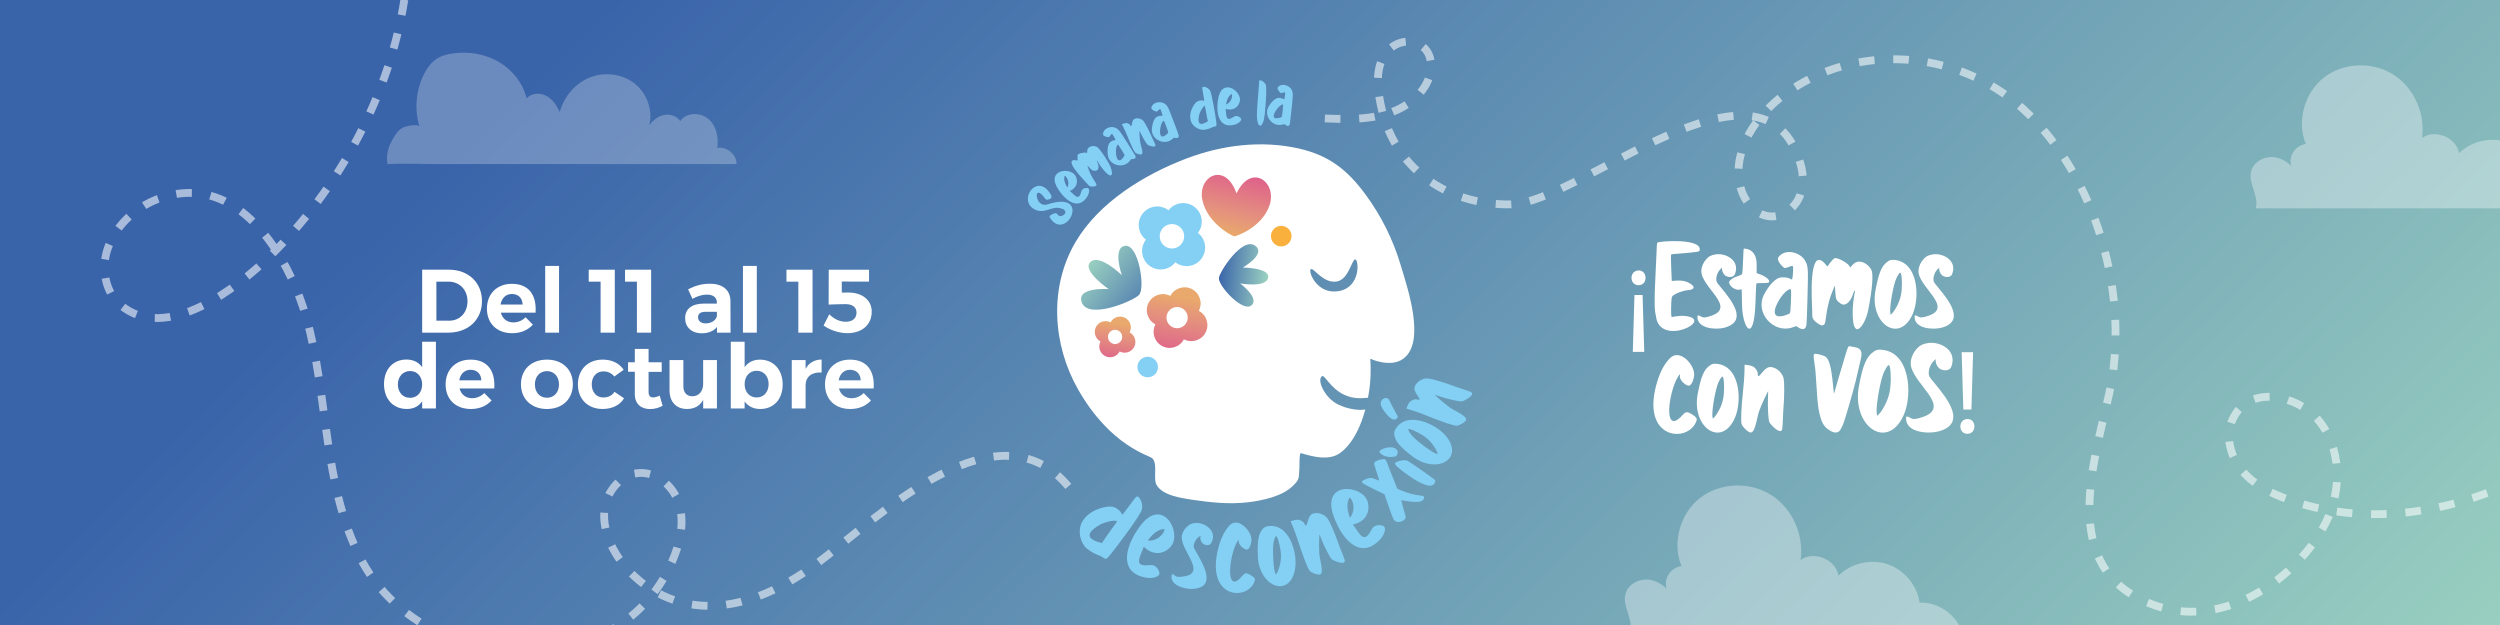 <?xml version="1.0" encoding="utf-8"?>
<!-- Generator: Adobe Illustrator 23.0.2, SVG Export Plug-In . SVG Version: 6.00 Build 0)  -->
<svg version="1.1" id="Capa_1" xmlns="http://www.w3.org/2000/svg" xmlns:xlink="http://www.w3.org/1999/xlink" x="0px" y="0px"
	 viewBox="0 0 1600 400" style="enable-background:new 0 0 1600 400;" xml:space="preserve">
<rect x="0" y="0" width="1600" height="400" fill="#333333" stroke="none"/>
<style type="text/css">
	.st0{fill:url(#SVGID_1_);}
	.st1{opacity:0.25;fill:#FFFFFF;enable-background:new    ;}
	.st2{opacity:0.35;fill:#FFFFFF;enable-background:new    ;}
	.st3{fill:#FFFFFF;}
	.st4{fill:url(#SVGID_2_);}
	.st5{fill:url(#SVGID_3_);}
	.st6{fill:url(#SVGID_4_);}
	.st7{fill:#84D0F5;}
	.st8{fill:url(#SVGID_5_);}
	.st9{fill:url(#SVGID_6_);}
	.st10{fill:#F9B03D;}
	
		.st11{opacity:0.56;fill:none;stroke:#FFFFFF;stroke-width:5;stroke-miterlimit:10;stroke-dasharray:10,12;enable-background:new    ;}
	.st12{fill:none;}
</style>
<linearGradient id="SVGID_1_" gradientUnits="userSpaceOnUse" x1="1303.252" y1="-309.352" x2="497.773" y2="505.89" gradientTransform="matrix(1 0 0 -1 0 400)">
	<stop  offset="0" style="stop-color:#99D0C0"/>
	<stop  offset="1" style="stop-color:#3A64AA"/>
</linearGradient>
<rect y="-3.99" class="st0" width="1600" height="407.98"/>
<path class="st1" d="M268.49,81.11c-3.41-11.13-2.31-23.57,3.01-33.92c1.8-3.51,4.13-6.85,7.35-9.12c3.37-2.38,7.49-3.44,11.58-3.96
	c9.93-1.27,20.33,0.51,28.95,5.6c8.62,5.08,15.33,13.55,17.68,23.28c2.95-3.5,8.55-3.8,12.58-1.64c4.04,2.16,6.72,6.21,8.58,10.4
	c2.6-9.73,9.73-18.27,19.06-22.07s20.67-2.56,28.65,3.59c7.98,6.15,12.08,17.12,9.6,26.89c2.32-3.16,5.6-5.79,9.45-6.57
	s8.24,0.61,10.36,3.91c3.81-5.62,12.82-5.81,17.99-1.41c5.17,4.4,6.78,11.93,5.67,18.63c5.89-1.24,12.74,4.27,12.33,10.28
	c-24.49,0-48.99,0-73.48,0c-39.76,0-79.52,0-119.29,0c-10.05,0-20.62-0.61-30.52,0.08c-1.1-6.32,0.5-11.34,3.7-16.69
	c1.86-3.1,3.41-5.58,6.9-7.08C259.93,80.76,267.84,78.96,268.49,81.11z"/>
<path class="st2" d="M1066.27,371.77c0.8-4.82,5.01-8.87,9.86-9.49c-6.12-14.95-0.88-33.61,11.85-43.55
	c12.73-9.94,31.77-10.63,45.44-2.03c13.67,8.6,21.27,25.73,18.96,41.71c8.46-6.19,22.63-0.36,24.28,10
	c8-7.95,20.59-10.91,31.29-7.34c10.7,3.57,19,13.49,20.62,24.65c11.92-0.53,23.29,7.54,27.23,18.8h-212.53
	c2.32-7.89-4.98-16.2-3.06-24.2c1.59-6.64,9.4-10.46,16.11-9.19c6.05,1.14,11.33,5.5,14.08,10.85
	C1067.32,379.75,1065.6,375.84,1066.27,371.77z"/>
<path class="st2" d="M1466.11,101.36c0.78-4.7,4.88-8.65,9.61-9.25c-5.97-14.58-0.86-32.78,11.56-42.48s30.99-10.37,44.32-1.98
	c13.34,8.39,20.75,25.09,18.5,40.69c8.25-6.04,22.08-0.35,23.68,9.75c7.8-7.76,20.08-10.64,30.52-7.16
	c10.43,3.48,18.53,13.16,20.11,24.05c11.62-0.52,22.72,7.35,26.56,18.34h-207.29c2.26-7.7-4.85-15.8-2.99-23.6
	c1.55-6.47,9.17-10.2,15.71-8.97c5.9,1.11,11.06,5.36,13.74,10.59C1467.14,109.15,1465.45,105.33,1466.11,101.36z"/>
<g>
	<path class="st3" d="M287.29,172.6c12.49,0,21.18,8.23,21.18,20.14c0,11.86-8.81,20.15-21.53,20.15h-16.75V172.6H287.29z
		 M279.29,205.24h8.23c6.73,0,11.68-5.07,11.68-12.43c0-7.43-5.18-12.55-12.09-12.55h-7.83L279.29,205.24L279.29,205.24z"/>
	<path class="st3" d="M342.77,200.12h-22.22c1.04,3.91,4.03,6.22,8,6.22c2.94,0,5.7-1.15,7.83-3.28l4.66,4.72
		c-3.11,3.45-7.65,5.47-13.24,5.47c-9.9,0-16.17-6.33-16.17-15.71c0-9.55,6.5-15.89,15.94-15.89
		C338.46,181.64,343.52,188.84,342.77,200.12z M334.48,194.88c-0.12-4.09-2.76-6.73-6.85-6.73c-3.91,0-6.56,2.65-7.25,6.73H334.48z"
		/>
	<path class="st3" d="M348.93,212.9v-42.71h8.86v42.71H348.93L348.93,212.9z"/>
	<path class="st3" d="M384.38,212.9v-32.64h-7.6v-7.65h16.69v40.29L384.38,212.9L384.38,212.9z"/>
	<path class="st3" d="M407.63,212.9v-32.64h-7.6v-7.65h16.69v40.29L407.63,212.9L407.63,212.9z"/>
	<path class="st3" d="M458.86,209.27c-2.07,2.59-5.41,4.03-9.73,4.03c-6.62,0-10.65-4.03-10.65-9.67c0-5.81,4.2-9.27,11.8-9.32h8.52
		v-0.58c0-3.28-2.19-5.18-6.45-5.18c-2.76,0-5.99,0.92-9.21,2.71l-2.76-6.1c4.6-2.3,8.58-3.57,13.99-3.57
		c8.29,0,13.07,4.14,13.12,11.11l0.06,20.2h-8.69L458.86,209.27L458.86,209.27z M458.8,202.31v-2.76h-6.96
		c-3.4,0-5.07,1.04-5.07,3.51c0,2.36,1.84,3.91,4.84,3.91C455.35,206.97,458.28,204.95,458.8,202.31z"/>
	<path class="st3" d="M475.49,212.9v-42.71h8.86v42.71H475.49L475.49,212.9z"/>
	<path class="st3" d="M510.94,212.9v-32.64h-7.6v-7.65h16.69v40.29L510.94,212.9L510.94,212.9z"/>
	<path class="st3" d="M538.74,180.2v7.08l4.2-0.06c9.09,0,14.96,5.01,14.96,12.2c0,8.4-6.16,13.81-15.66,13.81
		c-5.12,0-11.05-1.96-15.14-4.89l3.63-7.19c3.11,3.11,6.85,4.78,10.48,4.78c4.37,0,6.96-2.19,6.96-5.87c0-3.45-2.59-5.41-6.96-5.41
		c-2.19,0-8.29,0.12-10.88,0.29l0.06-22.33h25.79v7.6L538.74,180.2L538.74,180.2z"/>
	<path class="st3" d="M278.98,261.41h-8.81v-4.55c-2.19,3.17-5.53,4.89-9.78,4.89c-8.81,0-14.62-6.39-14.62-15.94
		c0-9.44,5.76-15.71,14.39-15.71c4.38,0,7.77,1.73,10.02,4.89V218.7h8.81v42.71H278.98z M270.17,246.04c0-5.07-3.17-8.58-7.71-8.58
		c-4.61,0-7.77,3.57-7.83,8.58c0.06,5.07,3.17,8.58,7.83,8.58C267.01,254.62,270.17,251.11,270.17,246.04z"/>
	<path class="st3" d="M316.33,248.63h-22.22c1.04,3.91,4.03,6.22,8,6.22c2.94,0,5.7-1.15,7.83-3.28l4.66,4.72
		c-3.11,3.45-7.65,5.47-13.24,5.47c-9.9,0-16.17-6.33-16.17-15.71c0-9.55,6.5-15.89,15.94-15.89
		C312.02,230.16,317.08,237.35,316.33,248.63z M308.04,243.4c-0.12-4.09-2.76-6.73-6.85-6.73c-3.91,0-6.56,2.65-7.25,6.73H308.04z"
		/>
	<path class="st3" d="M366.63,245.93c0,9.44-6.68,15.83-16.58,15.83c-9.96,0-16.63-6.39-16.63-15.83c0-9.5,6.68-15.77,16.63-15.77
		C359.96,230.16,366.63,236.43,366.63,245.93z M342.34,246.04c0,5.07,3.11,8.52,7.71,8.52c4.55,0,7.71-3.45,7.71-8.52
		s-3.17-8.52-7.71-8.52C345.45,237.53,342.34,240.98,342.34,246.04z"/>
	<path class="st3" d="M399.15,236.66l-5.99,4.32c-1.67-2.07-4.03-3.34-7.08-3.28c-4.32,0-7.37,3.34-7.37,8.29
		c0,5.01,3.05,8.4,7.37,8.4c3.17,0,5.64-1.21,7.2-3.63l6.1,4.14c-2.59,4.32-7.42,6.85-13.76,6.85c-9.38,0-15.77-6.33-15.77-15.71
		c0-9.5,6.39-15.89,15.89-15.89C391.67,230.16,396.39,232.52,399.15,236.66z"/>
	<path class="st3" d="M424.07,259.68c-2.3,1.32-5.18,2.13-8.06,2.13c-5.53,0-9.73-3.17-9.73-9.55v-14.33h-4.32v-6.1h4.32v-8.52h8.81
		v8.52h8.4v6.16h-8.4v12.78c0,2.59,1.09,3.63,2.99,3.57c1.15,0,2.53-0.4,4.14-1.15L424.07,259.68z"/>
	<path class="st3" d="M458.84,261.41h-8.81v-5.47c-2.13,3.91-5.7,5.81-10.36,5.81c-6.85,0-11.17-4.55-11.17-11.86v-19.45h8.86v16.92
		c0,3.91,2.25,6.27,5.81,6.27c4.26-0.06,6.85-3.4,6.85-7.89v-15.31h8.81v30.98H458.84z"/>
	<path class="st3" d="M500.91,246.1c0,9.38-5.7,15.66-14.39,15.66c-4.32,0-7.71-1.73-9.96-4.83v4.49h-8.86v-42.71h8.86V235
		c2.19-3.11,5.58-4.83,9.78-4.83C495.04,230.16,500.91,236.55,500.91,246.1z M491.93,245.81c0-4.95-3.11-8.52-7.66-8.52
		s-7.71,3.51-7.71,8.52c0,5.12,3.16,8.58,7.71,8.58S491.93,250.88,491.93,245.81z"/>
	<path class="st3" d="M515.58,236.03c2.13-3.8,5.64-5.87,10.25-5.93v8.35c-6.33-0.58-10.25,2.82-10.25,8.06v14.91h-8.86v-30.97h8.86
		V236.03z"/>
	<path class="st3" d="M559.15,248.63h-22.22c1.04,3.91,4.03,6.22,8,6.22c2.94,0,5.7-1.15,7.83-3.28l4.66,4.72
		c-3.11,3.45-7.65,5.47-13.24,5.47c-9.9,0-16.17-6.33-16.17-15.71c0-9.55,6.5-15.89,15.94-15.89
		C554.83,230.16,559.9,237.35,559.15,248.63z M550.86,243.4c-0.12-4.09-2.76-6.73-6.85-6.73c-3.91,0-6.56,2.65-7.25,6.73H550.86z"/>
</g>
<g>
	<g>
		<path class="st3" d="M873.91,124.44c-0.04-0.05-0.07-0.1-0.12-0.15c-11.53-15.61-23.22-24.84-42.46-29.22
			c-23.85-5.43-49.17-2.31-72.04,6.39c-27.09,10.32-55.83,27.93-70.83,53.25c-17.16,28.97-14.9,65.69,1.48,94.46
			c20.8,36.53,45.51,42.13,47.5,44.12c3.86,3.83,0.15,13.12,3.02,17.53c4.17,6.41,15.78,7.98,22.57,9.01
			c11.88,1.8,23.97,3.03,35.89,1.6c8.95-1.07,21.46-3.72,28.24-10.21c4.71-4.51,3.97-4.92,4.46-11.63c0.04-0.65-0.11-9.56,0.81-9.56
			c1.51,0,15.23,5.77,23.95,0.7c6.19-3.6,13.29-13.07,17.39-28.66c-3.95,0.69-10.92-0.04-17.43-3.22
			c-8.58-4.18-13.89-15.95-10.14-18.14c1.56-0.91,5.04,7.43,13.62,11.72c6.49,3.24,12.49,2.4,15.69,2.11
			c1.51-7.68,2.07-15.55,1.47-24.95c0,0,12.85,6.04,21.11,0c14.75-10.78,2.47-46.03-1.61-59.75
			C891.67,153.54,883.98,138.11,873.91,124.44z M857.26,186.22c-14.21,2.83-20.04-12.23-18.44-13.84c1.73-1.73,7.77,9.29,16.74,7.77
			c7.67-1.31,9.54-14.13,11.8-14.13C869.63,166.02,871.06,183.47,857.26,186.22z"/>
		
			<linearGradient id="SVGID_2_" gradientUnits="userSpaceOnUse" x1="1209.259" y1="524.39" x2="1291.249" y2="524.39" gradientTransform="matrix(0.778 0.628 0.628 -0.778 -572.907 -183.198)">
			<stop  offset="0" style="stop-color:#99D0C0"/>
			<stop  offset="0.707" style="stop-color:#3A64AA"/>
		</linearGradient>
		<path class="st4" d="M729.11,188.6c-2.95,3.65-32.44,16.38-36.76,4.99c-3.85-10.13,17.15-8.58,17.15-8.58
			s-16.53-11.31-12.04-16.88c5.45-6.75,20.52,7.99,20.52,7.99s-6.29-17.9,2.21-18.8C728.69,156.41,732.98,183.79,729.11,188.6z"/>
		
			<linearGradient id="SVGID_3_" gradientUnits="userSpaceOnUse" x1="291.856" y1="1987.027" x2="323.245" y2="1987.027" gradientTransform="matrix(-0.996 -0.086 -0.086 0.996 1272.581 -1777.377)">
			<stop  offset="0" style="stop-color:#99D0C0"/>
			<stop  offset="1" style="stop-color:#3A64AA"/>
		</linearGradient>
		<path class="st5" d="M780.1,177.92c0.33-3.91,14.85-26.55,23.19-20.68c7.42,5.23-7.89,13.98-7.89,13.98s16.77,0.12,16.26,6.09
			c-0.62,7.25-17.99,4.06-17.99,4.06s12.74,9.48,7.26,14.09C795.46,200.08,779.65,183.07,780.1,177.92z"/>
		
			<linearGradient id="SVGID_4_" gradientUnits="userSpaceOnUse" x1="486.106" y1="227.103" x2="523.784" y2="286.689" gradientTransform="matrix(0.946 -0.323 -0.323 -0.946 397.099 529.18)">
			<stop  offset="0.118" style="stop-color:#E9A86C"/>
			<stop  offset="0.326" style="stop-color:#E48F7F"/>
			<stop  offset="0.638" style="stop-color:#DF6689"/>
			<stop  offset="0.789" style="stop-color:#DC5389"/>
		</linearGradient>
		<path class="st6" d="M791.21,124.14c9.33-20.2,26.23-7.88,21.35,7.04c-4.7,14.33-21.24,20.02-22.63,20.08
			c-1.38-0.24-17.04-8.14-20.38-23.02c-3.46-15.44,14.78-25.41,21.93-4.09"/>
		<path class="st7" d="M752.19,167.85c5.19,4,12.63,3.04,16.63-2.16c4-5.19,3.04-12.63-2.16-16.63c4-5.19,3.04-12.63-2.16-16.63
			s-12.63-3.04-16.63,2.16c-5.19-4-12.63-3.04-16.63,2.16c-4,5.19-3.04,12.63,2.16,16.63c-4,5.19-3.04,12.63,2.16,16.63
			S748.19,173.04,752.19,167.85z M743.84,146.44c2.64-3.43,7.56-4.06,10.98-1.43c3.43,2.64,4.06,7.55,1.42,10.98
			c-2.64,3.42-7.55,4.06-10.98,1.43C741.84,154.78,741.2,149.87,743.84,146.44z"/>
		
			<linearGradient id="SVGID_5_" gradientUnits="userSpaceOnUse" x1="11.171" y1="1738.856" x2="-4.474" y2="1787.281" gradientTransform="matrix(-0.886 -0.464 -0.464 0.886 1573.161 -1351.003)">
			<stop  offset="0.118" style="stop-color:#E9A86C"/>
			<stop  offset="0.391" style="stop-color:#E48F7F"/>
			<stop  offset="0.801" style="stop-color:#DF6689"/>
			<stop  offset="0.999" style="stop-color:#DC5389"/>
		</linearGradient>
		<path class="st8" d="M739.47,207.61c-2.63,5.03-0.69,11.25,4.34,13.88c5.03,2.63,11.25,0.69,13.88-4.34
			c5.03,2.63,11.25,0.69,13.88-4.34c2.63-5.03,0.69-11.25-4.34-13.88c2.63-5.03,0.69-11.25-4.34-13.88
			c-5.03-2.63-11.25-0.69-13.88,4.34c-5.03-2.63-11.25-0.69-13.88,4.34S734.44,204.98,739.47,207.61z M756.5,197.26
			c3.32,1.74,4.61,5.85,2.86,9.17c-1.74,3.32-5.85,4.61-9.17,2.86c-3.32-1.74-4.61-5.85-2.86-9.17S753.18,195.51,756.5,197.26z"/>
		
			<linearGradient id="SVGID_6_" gradientUnits="userSpaceOnUse" x1="38.649" y1="1774.264" x2="28.154" y2="1806.749" gradientTransform="matrix(-0.886 -0.464 -0.464 0.886 1573.161 -1351.003)">
			<stop  offset="0.118" style="stop-color:#E9A86C"/>
			<stop  offset="0.391" style="stop-color:#E48F7F"/>
			<stop  offset="0.801" style="stop-color:#DF6689"/>
			<stop  offset="0.999" style="stop-color:#DC5389"/>
		</linearGradient>
		<path class="st9" d="M704.34,218.54c-1.77,3.38-0.47,7.54,2.91,9.31c3.38,1.77,7.54,0.47,9.31-2.91c3.38,1.77,7.54,0.47,9.31-2.91
			c1.77-3.38,0.47-7.54-2.91-9.31c1.77-3.38,0.47-7.54-2.91-9.31s-7.54-0.47-9.31,2.91c-3.38-1.77-7.54-0.47-9.31,2.91
			C699.66,212.6,700.97,216.77,704.34,218.54z M715.77,211.59c2.23,1.17,3.09,3.92,1.92,6.15c-1.17,2.23-3.92,3.09-6.15,1.92
			c-2.23-1.17-3.09-3.92-1.92-6.15C710.78,211.28,713.54,210.42,715.77,211.59z"/>
		<path class="st7" d="M741.11,234.9c0,3.64-2.95,6.58-6.58,6.58s-6.58-2.95-6.58-6.58c0-3.64,2.95-6.58,6.58-6.58
			C738.16,228.33,741.11,231.27,741.11,234.9z"/>
		<path class="st10" d="M826.57,151.12c0,3.64-2.95,6.58-6.58,6.58s-6.58-2.95-6.58-6.58s2.95-6.58,6.58-6.58
			C823.63,144.53,826.57,147.48,826.57,151.12z"/>
	</g>
	<g>
		<path class="st7" d="M730.85,325.77c0.39,2.38-17.08,25.38-20.08,29.03c-1.6,2.05-2.32,2.63-3.15,2.9
			c-0.32,0.12-1.36-0.66-2.22-1.22c-0.57-0.38-1.93-1.03-3.14-1.43c-2.87-1.09-6.79-3.69-8.14-5.48
			c-3.41-4.47-4.29-11.51-1.17-16.23c2.8-4.36,7.7-7.41,13.68-8.67c3.82-0.82,6.12-0.6,8.3,0.92c1.13,0.75,1.98,1.56,2.58,2.52
			l0.85,1.3l1.49-1.88c0.81-1.1,2.75-3.65,4.29-5.74c1.54-2.08,2.95-3.84,3.19-3.94C729.62,317.02,731.7,323.14,730.85,325.77z
			 M714.91,333.66c-1.93-1.28-8.8,0.94-10.61,1.95c-7.55,4.23-10.66,8.79-0.4,11.58l1.3,0.38l3.41-5.01
			c1.87-2.68,4.09-5.79,4.96-6.85C714.36,334.61,714.96,333.7,714.91,333.66z"/>
		<path class="st7" d="M749.56,349.51c-4.69,5.66-12.03,6.01-17.55,0.35c-2.11,6.34-6.9,12.83,2.86,11.87
			c2.73-0.28,3.39-0.1,4.88,0.97c1.13,0.86,2.42,3.24,2.28,4.36c-0.21,1.89-3.42,3.07-7.4,2.81c-18.36-2.51-15.37-18.64-5.62-32.29
			C743.61,316.73,756.64,340.46,749.56,349.51z M743.15,338.92c-2.42,0.61-4.84,2.39-7.26,5.33c-0.66,0.77-1.2,1.44-1.22,1.5
			c-0.1,0.25,0.74,0.35,2.28,0.13c3.1-0.29,6.49-2.71,7.86-5.55C745.63,338.55,745.36,338.3,743.15,338.92z"/>
		<path class="st7" d="M763.86,376.89c-4.97,0.4-15.14-1.99-14.01-8.71c0.17-1.01,0.66-1,2.05,0.13c1.14,1.02,2.36,1.16,5.7,0.61
			c15.6-2.35-3.21-17.47-1.15-26.45c0.54-2.4,2.09-4.62,4.14-6.14c1.52-1.19,2.89-1.59,5.18-1.62c5.83-0.13,13.58,5.53,9.38,12.84
			c-1.37,2.4-4.89,1.11-5.9-0.23c-1.01-1.41-1.28-3.04-0.84-4.49l-1.09,0.72c-2.34,1.61-4.01,5.33-3.09,7.28
			c0.2,0.45,1.1,2.12,2.01,3.65C770.56,362.06,778.3,375.59,763.86,376.89z"/>
		<path class="st7" d="M803.2,371.08c-3.39,14.07-33.55,13.14-22.77-22.84c1.43-4.74,3.49-8.62,6.19-11.71
			c5.6-6.23,14.21,3.12,14.31,8.64c0.07,2.38-1,5.41-2.19,6.34c-1.54,1.2-6.14-2.61-5.94-4.93c0.16-1.36,0.09-1.44-0.37-0.81
			c-2.49,3.28-4.71,11.25-5.12,18.01c-0.4,7.1,1.53,12.29,7.84,4.67c1.38-1.68,2.4-1.91,4.34-0.88
			C802.04,368.94,803.16,369.92,803.2,371.08z"/>
		<path class="st7" d="M828.71,364.87c-3.82,18.17-22.93,10.44-23.69-8.8c-0.39-10.45,0.41-14.68,3.41-17.8
			c0.61-0.69,1.48-1.17,2.15-1.32C825.08,333.7,830.92,354.45,828.71,364.87z M818.94,348.97c-0.98-4.04-1.64-5.77-2.29-5.84
			c-0.51-0.1-1.58,3.21-1.76,5.56c-0.48,6.25,0.28,16.21,1.3,18.28l0.4,0.82l0.97-1.62c0.48-0.94,1.16-2.91,1.53-4.39
			C820.15,357.5,820.05,353.96,818.94,348.97z"/>
		<path class="st7" d="M849.67,331.88c1.32,1.95,4.18,8.36,6.07,13.63c0.73,2.14,2.12,5.77,3.09,8.1c2.06,5.27,2.14,5.46,1.49,6.2
			c-1.19,1.35-7.09-1.01-8.14-2.04s-4.42-7.58-6.15-11.95l-1.6-3.92l-0.21,4.56c-0.08,2.5,0,6.19,0.15,8.21
			c0.44,4.5,3.47,13.3-0.22,13.07c-1.89-0.05-5-1.35-5.93-2.42c-1.17-1.28-3.99-8.44-6.93-17.57c-1.28-4.05-3.03-8.79-3.86-10.66
			l-1.46-3.45l1.63-0.5c0.9-0.32,2.22-0.54,2.98-0.51c1.67,0.07,3.69,1.27,4.22,2.44c0.95,1.97,1.2,1.85,1.99-0.89
			c0.95-3.56,1.89-4.95,3.6-5.49C843.61,327.65,847.81,329.2,849.67,331.88z"/>
		<path class="st7" d="M875.23,320.86c2.11,7.04-1.67,13.35-9.43,14.8c4.11,5.27,6.86,12.85,11.47,4.18
			c1.28-2.42,1.8-2.87,3.51-3.52c1.35-0.46,4.04-0.22,4.89,0.51c1.45,1.22,0.66,4.55-1.76,7.71c-12.26,13.89-24.04,2.48-30-13.21
			C844.64,307.65,871.61,309.95,875.23,320.86z M862.86,320.33c-0.83,2.35-0.69,5.35,0.41,9.01c0.28,0.97,0.53,1.8,0.57,1.85
			c0.16,0.22,0.7-0.42,1.37-1.82c1.47-2.74,1.34-6.91-0.27-9.62C863.92,318.06,863.56,318.14,862.86,320.33z"/>
		<path class="st7" d="M891.15,304.96l3.12,7.84l2.79,1.2c4.55,1.81,7.91,2.7,12.8,3.25c3,0.38,1.42,3.18-0.97,3.74
			c-1.81,0.45-6.26,0.22-9.61-0.48c-1.36-0.34-2.47-0.34-2.46-0.15s0.62,2.53,1.39,5.21c0.77,2.68,1.44,5.06,1.45,5.25
			c0.08,2.22-4.33,4.26-6.56,2.74c-1.28-0.82-1.34-0.96-4.18-9.01l-2.86-8.23l-6.63-3.19c-4.17-2.02-6.82-3.47-7.27-3.98
			c-0.7-0.75-0.66-0.89-0.01-1.49c0.38-0.31,1.71-0.92,2.8-1.3c1.86-0.59,2.43-0.62,4.04-0.14c1.08,0.35,1.9,0.66,2,0.75
			c0.05,0.04,0.54,0.22,0.98,0.45c0.88,0.35,0.87,0.16-0.69-4.55c-2.39-7.34-2.36-6.76,0-8c1.09-0.57,1.9-0.75,4.35-1.07
			c0.76-0.13,1.67,0.91,2.06,2.19C887.85,296.6,889.4,300.64,891.15,304.96z"/>
		<path class="st7" d="M894.34,290.4c-0.64,1.72-0.67,1.78-3.08,1.99c-1.19,0.15-2.51,0.13-2.95-0.08
			c-0.41-0.13-1.07-0.26-1.46-0.29c-1.02,0.03-3.97-2.06-4.04-2.78c-0.09-1.4,4.49-3.16,7.61-2.96
			C893.37,286.46,895.1,288.27,894.34,290.4z M910.1,301.15c7.77,5.41,8.5,6.03,8.45,6.57c-1.22,9.73-21.2-6.25-23.97-8.71
			c-0.81-0.75-1.6-1.63-1.71-1.96c-0.21-0.65-0.17-0.7,0.85-1.32c1.89-1.01,5.16-1.52,6.63-0.99
			C901.19,295,904.49,297.18,910.1,301.15z"/>
		<path class="st7" d="M890.63,259.2c1.01,1.95,2.14,3.85,3.14,5.82c0.21,0.41,1.09,1.64,0.75,2.15c-2.33,3.51-6.02-0.64-7.65-2.74
			c-1.39-1.8-3.42-4.27-3.23-6.66c0.22-2.82,4.33-4.38,5.57-1.53C889.63,257.24,890.11,258.23,890.63,259.2z"/>
		<path class="st7" d="M925.74,279.46c11.47,14.6-6.73,24.28-21.96,12.5c-8.26-6.42-10.99-9.75-11.45-14.05
			c-0.14-0.92,0.05-1.89,0.37-2.5C899.53,262.22,919.18,271.08,925.74,279.46z M907.28,276.74c-3.73-1.85-5.48-2.45-5.94-2
			c-0.4,0.33,1.45,3.28,3.13,4.92c4.48,4.39,12.6,10.2,14.84,10.75l0.88,0.22l-0.62-1.78c-0.41-0.98-1.48-2.77-2.38-4
			C914.59,281.29,911.82,279.09,907.28,276.74z"/>
		<path class="st7" d="M913.91,242.2c2.34,0.24,9.09,2.17,14.35,4.09c2.1,0.82,5.78,2.07,8.19,2.84c5.36,1.81,5.56,1.87,5.71,2.84
			c0.27,1.78-5.33,4.79-6.8,4.93c-1.46,0.15-8.65-1.48-13.11-2.96l-4.02-1.29l3.37,3.09c1.86,1.67,4.74,3.98,6.39,5.15
			c3.74,2.55,12.42,5.88,9.89,8.57c-1.26,1.41-4.25,2.96-5.68,2.98c-1.72,0.07-9.03-2.37-17.92-5.97
			c-3.93-1.62-8.68-3.33-10.65-3.89l-3.58-1.1l0.66-1.58c0.32-0.9,1.01-2.05,1.53-2.61c1.13-1.24,3.34-2.02,4.59-1.67
			c2.12,0.53,2.19,0.27,0.6-2.09c-2.12-3.02-2.58-4.63-1.89-6.28C906.77,244.13,910.66,241.91,913.91,242.2z"/>
	</g>
	<g>
		<path class="st7" d="M672.07,139.5c-0.33-0.49-0.41-0.8-0.31-1.08c0.38-0.92,3.2-2.19,4.19-1.91c0.31,0.13,0.56,0.26,0.57,0.31
			c2.2,4.55,10.61-2.85,0.31-3.82c-4.47-0.43-9.3,4.4-15.43,0.57c-9.36-5.94,1.72-22.02,10.03-10.7c1.09,1.45,1.36,1.95,1.52,2.9
			c0.3,1.56-2.47,2.28-3.37,2.02c-0.15-0.06-0.56-0.46-0.85-0.87c-7.76-10.91-6.61,6.57,1.58,3.9
			C699.37,121.34,682.24,155.36,672.07,139.5z"/>
		<path class="st7" d="M688.32,112.5c2.08,3.8,0.68,7.91-3.62,9.71c3.03,2.53,5.55,6.57,7.14,1.01c0.44-1.55,0.68-1.89,1.59-2.47
			c0.72-0.43,2.31-0.62,2.89-0.31c0.99,0.52,0.94,2.55-0.06,4.67c-5.36,9.54-13.58,4.39-18.95-3.92
			C669.04,108.65,684.89,106.66,688.32,112.5z M681.11,113.72c-0.19,1.46,0.26,3.18,1.35,5.15c0.28,0.53,0.53,0.97,0.56,1
			c0.12,0.11,0.35-0.33,0.57-1.22c0.51-1.76-0.08-4.15-1.34-5.51C681.45,112.28,681.25,112.38,681.11,113.72z"/>
		<path class="st7" d="M701.85,93.92c1.49,0.74,4.45,4.77,7.88,10.78c2.84,4.94,3.21,12.01-3.57,3.93c-1.27-1.46-2.52-3.3-3.79-5.5
			c-0.33-0.57-0.36-0.54-0.33-0.08c0.06,0.26,0.18,0.7,0.3,0.96c0.85,1.54,1.32,5.03-1.01,5.23c-1.87,0.18-2.14,0.04-3.9-1.73
			l-1.56-1.63l0.35,1.08c0.96,3.21,2.38,6.08,4.64,9.44c0.98,1.5,1.07,1.79,0.62,2.44c-0.38,0.48-2.45,0.79-3.57,0.48
			c-0.7-0.2-0.86-0.32-2.47-2.17c-0.87-1.01-16.37-16.47-6.28-14.51c0.57,0.1,0.65,0.07,0.58-0.24c-0.18-0.7-0.2-2.75-0.04-3.25
			c0.31-1.06,4.81-1.81,5.6-1.39l0.47,0.23l0.05-1.48C696.04,93.46,699.81,92.97,701.85,93.92z"/>
		<path class="st7" d="M721.46,91.35c2.62,4.1,4.92,7.79,5.1,8.2c1,2.33-1.34,2.26-2.64,2.27l-0.9,1.19
			c-3.99,5.16-13.39,3.03-14.08-4.18c-0.3-2.95,0-5.39,0.85-6.93c0.47-0.9,2.06-1.92,3.26-2.15l0.92-0.13l-0.25-0.66
			c-0.13-0.34-0.66-1.26-1.14-2.05c-1.01-1.55-0.97-1.58-1.97-0.18c-0.32,0.46-0.73,0.93-0.86,1.02c-0.3,0.21-3.92-0.41-3.83-1.88
			c0.25-4.01,5.49-5.59,8.45-3.86C716.06,83,716.4,83.42,721.46,91.35z M717.71,95.78c-1.97-3.13-2.16-3.34-2.4-3.19
			c-0.66,0.45-1.16,2.38-1.12,4.45c0.08,4.51,1.59,7.81,4.73,3.7c0.39-0.5,0.73-1.08,0.8-1.27
			C719.79,99.22,719.36,98.45,717.71,95.78z"/>
		<path class="st7" d="M731.88,77.52c0.86,1.1,2.82,4.74,4.16,7.77c0.52,1.23,1.5,3.3,2.16,4.63c1.44,3.02,1.49,3.13,1.15,3.58
			c-0.65,0.84-4.22-0.3-4.89-0.85c-0.66-0.56-2.93-4.27-4.13-6.77l-1.1-2.24l0.08,2.69c0.06,1.47,0.27,3.65,0.44,4.83
			c0.45,2.63,2.61,7.68,0.43,7.7c-1.11,0.04-3-0.58-3.6-1.18c-0.74-0.7-2.71-4.8-4.84-10.05c-0.92-2.33-2.16-5.05-2.73-6.12
			L718,79.56l0.94-0.37c0.51-0.23,1.28-0.41,1.73-0.43c0.99-0.03,2.23,0.58,2.59,1.26c0.65,1.11,0.78,1.04,1.13-0.61
			c0.4-2.14,0.91-2.99,1.89-3.39C728.12,75.28,730.67,76.03,731.88,77.52z"/>
		<path class="st7" d="M750.99,77.35c1.74,4.54,3.24,8.63,3.33,9.07c0.5,2.49-1.77,1.94-3.04,1.69l-1.12,0.98
			c-4.95,4.25-13.72,0.24-12.94-6.95c0.31-2.95,1.1-5.27,2.24-6.62c0.64-0.78,2.4-1.46,3.62-1.45l0.93,0.05l-0.11-0.69
			c-0.06-0.37-0.39-1.36-0.7-2.24c-0.66-1.72-0.63-1.74-1.89-0.57c-0.4,0.39-0.91,0.76-1.05,0.83c-0.33,0.13-3.75-1.19-3.38-2.61
			c1.06-3.87,6.51-4.37,9.06-2.07C747.39,68.09,747.64,68.55,750.99,77.35z M746.41,80.93c-1.29-3.47-1.44-3.72-1.7-3.61
			c-0.75,0.31-1.62,2.1-2,4.12c-0.84,4.43-0.04,7.97,3.88,4.58c0.48-0.41,0.93-0.91,1.03-1.08
			C747.75,84.72,747.49,83.87,746.41,80.93z"/>
		<path class="st7" d="M774.25,57.72c1.17,0.81,3.84,17.65,4.18,20.41c0.22,1.52,0.18,2.07-0.05,2.52
			c-0.08,0.18-0.84,0.31-1.43,0.44c-0.4,0.09-1.23,0.4-1.89,0.75c-1.63,0.78-4.35,1.39-5.66,1.23c-3.3-0.37-6.66-2.87-7.4-6.12
			c-0.71-2.97-0.02-6.3,1.89-9.37c1.21-1.96,2.24-2.86,3.78-3.16c0.78-0.18,1.48-0.21,2.13-0.06l0.91,0.17l-0.19-1.4
			c-0.13-0.79-0.43-2.67-0.69-4.18c-0.26-1.51-0.43-2.83-0.38-2.96C770.02,54.68,773.47,56.3,774.25,57.72z M771.1,67.76
			c-1.34,0.3-3.19,4.14-3.5,5.33c-1.28,4.95-0.6,8.14,4.77,4.9l0.69-0.4l-0.75-3.5c-0.39-1.89-0.8-4.1-0.9-4.91
			C771.28,68.37,771.14,67.75,771.1,67.76z"/>
		<path class="st7" d="M793.51,64.73c-0.94,4.23-4.71,6.39-9.12,4.91c0.6,3.9-0.17,8.59,4.7,5.46c1.36-0.88,1.75-0.97,2.82-0.8
			c0.83,0.15,2.14,1.05,2.37,1.68c0.4,1.05-0.97,2.54-3.13,3.47c-10.32,3.63-13.1-5.66-11.65-15.45
			C781.55,49.11,794.78,58.07,793.51,64.73z M787.29,60.89c-1.1,0.97-1.89,2.56-2.38,4.76c-0.13,0.58-0.24,1.08-0.24,1.12
			c0.02,0.16,0.48-0.02,1.23-0.54c1.55-0.98,2.68-3.17,2.63-5.03C788.49,60.03,788.28,59.98,787.29,60.89z"/>
		<path class="st7" d="M810.16,54.51c0.49,1.86,0.23,9.38-0.74,18.81c-0.92,8.95-4.89,9.85-4.99,0.43c-0.01-1.65,0.12-4.54,0.32-7
			c0.34-3.46,1.1-13.9,1.15-14.99c0-0.24,0.13-0.36,0.53-0.35C807.92,51.45,809.78,53.14,810.16,54.51z"/>
		<path class="st7" d="M826.62,69.7c-0.5,4.84-1,9.16-1.11,9.59c-0.67,2.45-2.45,0.93-3.48,0.13l-1.44,0.37
			c-6.33,1.56-12.37-5.96-8.42-12.03c1.61-2.5,3.36-4.22,4.98-4.89c0.92-0.41,2.8-0.22,3.89,0.34l0.81,0.47l0.22-0.67
			c0.11-0.35,0.27-1.39,0.39-2.31c0.18-1.84,0.22-1.84-1.43-1.36c-0.54,0.16-1.15,0.27-1.31,0.26c-0.36-0.03-2.81-2.76-1.84-3.85
			c2.69-2.98,7.78-0.97,9.02,2.24C827.59,59.81,827.59,60.34,826.62,69.7z M820.92,70.83c0.4-3.68,0.39-3.96,0.11-3.99
			c-0.8-0.06-2.39,1.14-3.65,2.78c-2.74,3.57-3.62,7.1,1.4,5.84c0.62-0.15,1.24-0.39,1.41-0.49
			C820.41,74.82,820.56,73.95,820.92,70.83z"/>
	</g>
</g>
<path class="st11" d="M847.89,75.8c20.4,0.88,44,1.15,59.39-14.62c4.45-4.56,7.83-10.39,8.47-16.73
	c2.06-20.18-22.13-23.94-30.68-7.47c-4.67,8.99-3.46,19.82-1.47,29.75c8.26,41.12,42.45,64.7,83.4,64.08
	c43.29-0.67,161.57-108.2,185.38-25.72c2.11,7.29,2.12,15.44-1.32,22.2c-3.45,6.76-10.77,11.76-18.34,11.18
	c-9.91-0.77-17.07-10.41-19.16-20.13c-4.79-22.33,10.32-44.5,28.71-58.05c45.6-33.6,110.69-28.42,152.17,9.13
	c47.44,42.94,69.36,121.04,55.35,182.88c-10.99,48.51-32.99,115.96,32.82,136.27c41.35,12.76,87.78-17.97,106.01-54.33
	c10.31-20.56,10.13-47.97-5.35-65.95c-13.11-15.22-43.77-22.68-54.37-0.01c-5.02,10.74-1.49,24.05,6.16,33.11
	s18.72,14.53,29.9,18.49c43.73,15.49,91.89,10.45,135.05-7.67"/>
<path class="st11" d="M258.78-0.19c-9.72,61.89-42.35,121.47-85.94,164.04c-20.62,20.14-66.57,56.07-95.76,31.32
	c-10.05-8.52-12.47-23.85-8.08-36.28c8.26-23.37,34.49-38.02,58.63-35.04c35.92,4.44,59.43,47.94,68.37,79.29
	c14.42,50.55,10.31,106.43,34.66,154.06c39.05,76.38,168.08,84.66,201.17-1.98c4.12-10.79,6.16-22.94,2.37-33.85
	s-14.66-19.86-26.13-18.57c-10.62,1.2-18.98,10.92-20.89,21.44c-1.92,10.52,1.6,21.42,7.22,30.51
	c10.47,16.95,28.56,28.99,48.24,32.11c28.59,4.53,57.07-9.11,80.32-26.35c37.6-27.88,117.71-108.07,163.7-45.45"/>
<line class="st12" x1="738.8" y1="461.89" x2="738.8" y2="543.42"/>
<g>
	<path class="st3" d="M1053.15,177.89c0,2.59-1.75,4.65-4.5,4.65c-2.67,0-4.5-2.06-4.5-4.65c0-2.82,1.91-4.81,4.58-4.81
		S1053.15,175.07,1053.15,177.89z M1044.99,225.18l1.07-36.38h5.19l1.07,36.38H1044.99z"/>
	<path class="st3" d="M1087.78,160.19c-0.23,0.99-0.99,1.07-13.35,2.14c-2.44,0.15-4.58,0.38-4.81,0.46
		c-0.61,0.15,0.31,14.95,0.31,17.01l3.2-0.23c3.58-0.15,5.8,0.31,8.31,1.75c3.66,2.14,3.2,4.04-0.99,4.35
		c-2.59,0.15-7.25,1.75-9.08,3.05c-1.37,0.99-1.45,1.14-1.6,3.05c-0.15,1.45-0.69,11.44,0.3,11.14c1.6-0.46,6.03-0.92,7.78-0.76
		c21.21,1.98-16.02,20.82-18.08-0.08c-0.92-2.9-1.07-10.83-0.38-23.34c0.3-5.34,0.61-12.66,0.76-16.32c0.08-4.58,0.3-6.71,0.53-7.09
		C1061.62,154.25,1089.46,152.26,1087.78,160.19z"/>
	<path class="st3" d="M1103.42,209.78c-5.42,1.37-17.09,0.61-17.09-7.02c0-1.14,0.53-1.22,2.29-0.23c1.45,0.92,2.82,0.84,6.41-0.38
		c16.78-5.49-6.79-18.69-6.18-28.99c0.15-2.75,1.45-5.49,3.43-7.55c1.45-1.6,2.9-2.29,5.42-2.75c6.41-1.22,16.02,3.58,12.74,12.43
		c-1.07,2.9-5.19,2.14-6.56,0.84c-1.37-1.37-1.98-3.13-1.75-4.81l-1.07,0.99c-2.29,2.21-3.43,6.64-2.06,8.62
		c0.31,0.46,1.6,2.14,2.9,3.66C1108.07,192.16,1119.13,205.66,1103.42,209.78z"/>
	<path class="st3" d="M1132.1,179.42c0.69,1.45,0,1.75-4.12,1.75c-1.98,0-3.81,0.08-3.89,0.23c-0.15,0.15-0.38,5.8-0.61,12.66
		c-0.92,26.93-8.62,15.87-8.62-0.08c0-5.95-0.15-9-0.38-8.92c-3.89,1.68-8.31-2.59-7.78-4.65c0.31-1.22,2.67-2.82,5.57-3.74
		c1.75-0.53,2.59-0.99,2.75-1.53c0.15-0.38,0.38-4.04,0.53-8.09s0.3-7.55,0.46-7.86c0.08-0.23,8.24-0.46,8.24,9.92v5.72l2.29,0.76
		C1129.21,176.59,1131.57,178.2,1132.1,179.42z"/>
	<path class="st3" d="M1156.82,189.64c-0.23,9.23-0.53,17.47-0.69,18.31c-0.92,4.73-4.5,2.14-6.56,0.76l-2.67,0.92
		c-11.75,3.89-24.26-9.46-17.7-21.51c2.67-4.96,5.72-8.47,8.7-9.99c1.68-0.92,5.26-0.84,7.4,0.08l1.6,0.76l0.31-1.3
		c0.15-0.69,0.3-2.67,0.38-4.42c0.08-3.51,0.15-3.51-2.9-2.36c-0.99,0.38-2.14,0.69-2.44,0.69c-0.69,0-5.72-4.81-4.04-7.02
		c4.65-6.03,14.57-2.98,17.39,2.9C1157.2,170.8,1157.28,171.79,1156.82,189.64z M1146.21,192.61c0.23-7.02,0.15-7.55-0.38-7.55
		c-1.53,0-4.35,2.52-6.48,5.8c-4.65,7.17-5.8,13.96,3.51,10.83c1.14-0.38,2.29-0.92,2.59-1.14
		C1145.83,200.24,1145.99,198.56,1146.21,192.61z"/>
	<path class="st3" d="M1197.78,172.93c1.22,2.9,0.46,12.36-2.06,25.25c-2.06,10.6-10.3,21.21-9.99,1.22c0-3.66,0.46-7.86,1.37-12.59
		c0.23-1.22,0.15-1.22-0.38-0.53c-0.23,0.46-0.61,1.22-0.76,1.75c-0.69,3.28-4.35,8.85-7.93,6.25c-2.9-2.06-3.13-2.59-3.43-7.32
		l-0.23-4.27l-0.84,1.98c-2.59,5.8-4.12,11.67-5.03,19.3c-0.46,3.36-0.69,3.89-2.14,4.27c-1.14,0.23-4.5-1.91-5.72-3.74
		c-0.76-1.14-0.84-1.53-0.84-6.18c0-2.52-3.05-43.94,9-28.6c0.69,0.84,0.84,0.92,1.14,0.38c0.61-1.22,3.13-4.2,3.97-4.73
		c1.75-1.14,9.15,3.36,9.76,4.96l0.38,0.92l1.91-2.06C1190,165.08,1196.03,169.04,1197.78,172.93z"/>
	<path class="st3" d="M1224.02,201.23c-8.62,18.92-27.61,5.8-23.72-15.41c2.14-11.52,4.04-15.94,8.09-18.61
		c0.84-0.61,1.91-0.92,2.67-0.92C1227.68,166.3,1228.98,190.4,1224.02,201.23z M1217.23,181.48c-0.08-4.65-0.38-6.71-1.07-6.94
		c-0.53-0.23-2.52,3.13-3.28,5.65c-2.06,6.71-3.66,17.77-3.05,20.29l0.23,0.99l1.45-1.53c0.76-0.92,1.98-2.9,2.75-4.42
		C1216.47,191.09,1217.23,187.2,1217.23,181.48z"/>
	<path class="st3" d="M1242.41,209.78c-5.42,1.37-17.09,0.61-17.09-7.02c0-1.14,0.53-1.22,2.29-0.23c1.45,0.92,2.82,0.84,6.41-0.38
		c16.78-5.49-6.79-18.69-6.18-28.99c0.15-2.75,1.45-5.49,3.43-7.55c1.45-1.6,2.9-2.29,5.42-2.75c6.41-1.22,16.02,3.58,12.74,12.43
		c-1.07,2.9-5.19,2.14-6.56,0.84c-1.37-1.37-1.98-3.13-1.75-4.81l-1.07,0.99c-2.29,2.21-3.43,6.64-2.06,8.62
		c0.31,0.46,1.6,2.14,2.9,3.66C1247.06,192.16,1258.12,205.66,1242.41,209.78z"/>
	<path class="st3" d="M1085.95,268.64c-4.27,15.64-37.99,13.58-24.71-26.32c1.75-5.26,4.2-9.54,7.32-12.89
		c6.48-6.79,15.79,3.97,15.71,10.15c0,2.67-1.3,6.03-2.67,7.02c-1.75,1.3-6.79-3.13-6.48-5.72c0.23-1.53,0.15-1.6-0.38-0.92
		c-2.9,3.58-5.64,12.43-6.33,19.99c-0.69,7.93,1.3,13.81,8.62,5.49c1.6-1.83,2.75-2.06,4.88-0.84
		C1084.73,266.2,1085.95,267.35,1085.95,268.64z"/>
	<path class="st3" d="M1110.21,267.73c-8.62,18.92-27.61,5.8-23.72-15.41c2.14-11.52,4.04-15.94,8.09-18.61
		c0.84-0.61,1.91-0.92,2.67-0.92C1113.87,232.79,1115.17,256.89,1110.21,267.73z M1103.42,247.97c-0.08-4.65-0.38-6.71-1.07-6.94
		c-0.53-0.23-2.52,3.13-3.28,5.64c-2.06,6.71-3.66,17.77-3.05,20.29l0.23,0.99l1.45-1.53c0.76-0.92,1.98-2.9,2.75-4.42
		C1102.66,257.58,1103.42,253.69,1103.42,247.97z"/>
	<path class="st3" d="M1141.56,242.4c0.46,2.59,0.46,10.45,0,16.71c-0.23,2.52-0.46,6.86-0.53,9.69c-0.3,6.33-0.3,6.56-1.3,7.02
		c-1.83,0.84-6.79-4.27-7.4-5.8s-1.07-9.76-0.84-15.03l0.15-4.73l-2.29,4.58c-1.22,2.52-2.82,6.33-3.58,8.47
		c-1.6,4.81-2.52,15.18-6.18,13.27c-1.91-0.92-4.5-3.66-4.96-5.19c-0.61-1.83-0.23-10.45,0.92-21.13
		c0.53-4.73,0.92-10.37,0.92-12.66l0.08-4.2l1.91,0.23c1.07,0.08,2.52,0.46,3.28,0.84c1.68,0.84,3.2,2.98,3.2,4.42
		c0.08,2.44,0.38,2.44,2.44,0c2.59-3.2,4.2-4.2,6.18-3.97C1137.29,235.31,1140.88,238.82,1141.56,242.4z"/>
	<path class="st3" d="M1190.24,232.68c-0.74,3.31-1.93,8.18-2.48,10.75c-1.84,7.45-6.8,24.82-8.27,28.31
		c-0.74,1.75-1.75,3.68-2.3,4.14c-1.56,1.38-3.68,1.19-6.25-0.46c-4.04-2.48-5.61-5.7-7.08-13.79c-0.55-3.49-0.92-7.26-1.93-23.71
		c-0.09-2.11-1.29-8.73-1.19-10.2c0.18-1.19,0.28-1.38,1.19-1.29c1.66,0.09,4.69,0.92,6.07,1.65c2.57,1.29,4.04,6.62,5.15,18.57
		c0.28,3.12,0.55,5.51,0.64,5.24c0.09-0.18,1.47-5.06,3.13-10.75c1.65-5.7,3.68-12.5,4.5-15.08c1.47-4.69,1.56-4.69,2.67-4.41
		c0.64,0.09,2.02,0.37,3.03,0.55C1193.09,223.22,1191.34,228,1190.24,232.68z"/>
	<path class="st3" d="M1218.27,265.87c-10.39,22.8-33.27,6.99-28.59-18.57c2.57-13.88,4.87-19.21,9.74-22.43
		c1.01-0.74,2.3-1.1,3.22-1.1C1222.69,223.77,1224.25,252.81,1218.27,265.87z M1210.09,242.06c-0.09-5.61-0.46-8.09-1.29-8.37
		c-0.64-0.28-3.03,3.77-3.95,6.8c-2.48,8.09-4.41,21.42-3.68,24.45l0.28,1.2l1.75-1.84c0.92-1.1,2.39-3.49,3.31-5.33
		C1209.17,253.64,1210.09,248.95,1210.09,242.06z"/>
	<path class="st3" d="M1240.42,276.16c-6.53,1.65-20.59,0.74-20.59-8.46c0-1.38,0.64-1.47,2.76-0.28c1.75,1.1,3.4,1.01,7.72-0.46
		c20.22-6.62-8.18-22.52-7.45-34.93c0.18-3.31,1.75-6.62,4.14-9.1c1.75-1.93,3.49-2.76,6.53-3.31c7.72-1.47,19.3,4.32,15.35,14.98
		c-1.29,3.49-6.25,2.57-7.91,1.01c-1.65-1.65-2.39-3.77-2.11-5.79l-1.29,1.2c-2.76,2.67-4.14,8-2.48,10.39
		c0.37,0.55,1.93,2.57,3.49,4.41C1246.03,254.93,1259.36,271.2,1240.42,276.16z"/>
	<path class="st3" d="M1254.62,272.91c0-2.75,1.91-4.73,4.58-4.73s4.42,1.98,4.42,4.73c0,2.67-1.75,4.73-4.58,4.73
		C1256.45,277.64,1254.62,275.58,1254.62,272.91z M1256.53,262.08l-1.07-36.69h7.32l-1.07,36.69H1256.53z"/>
</g>
</svg>
